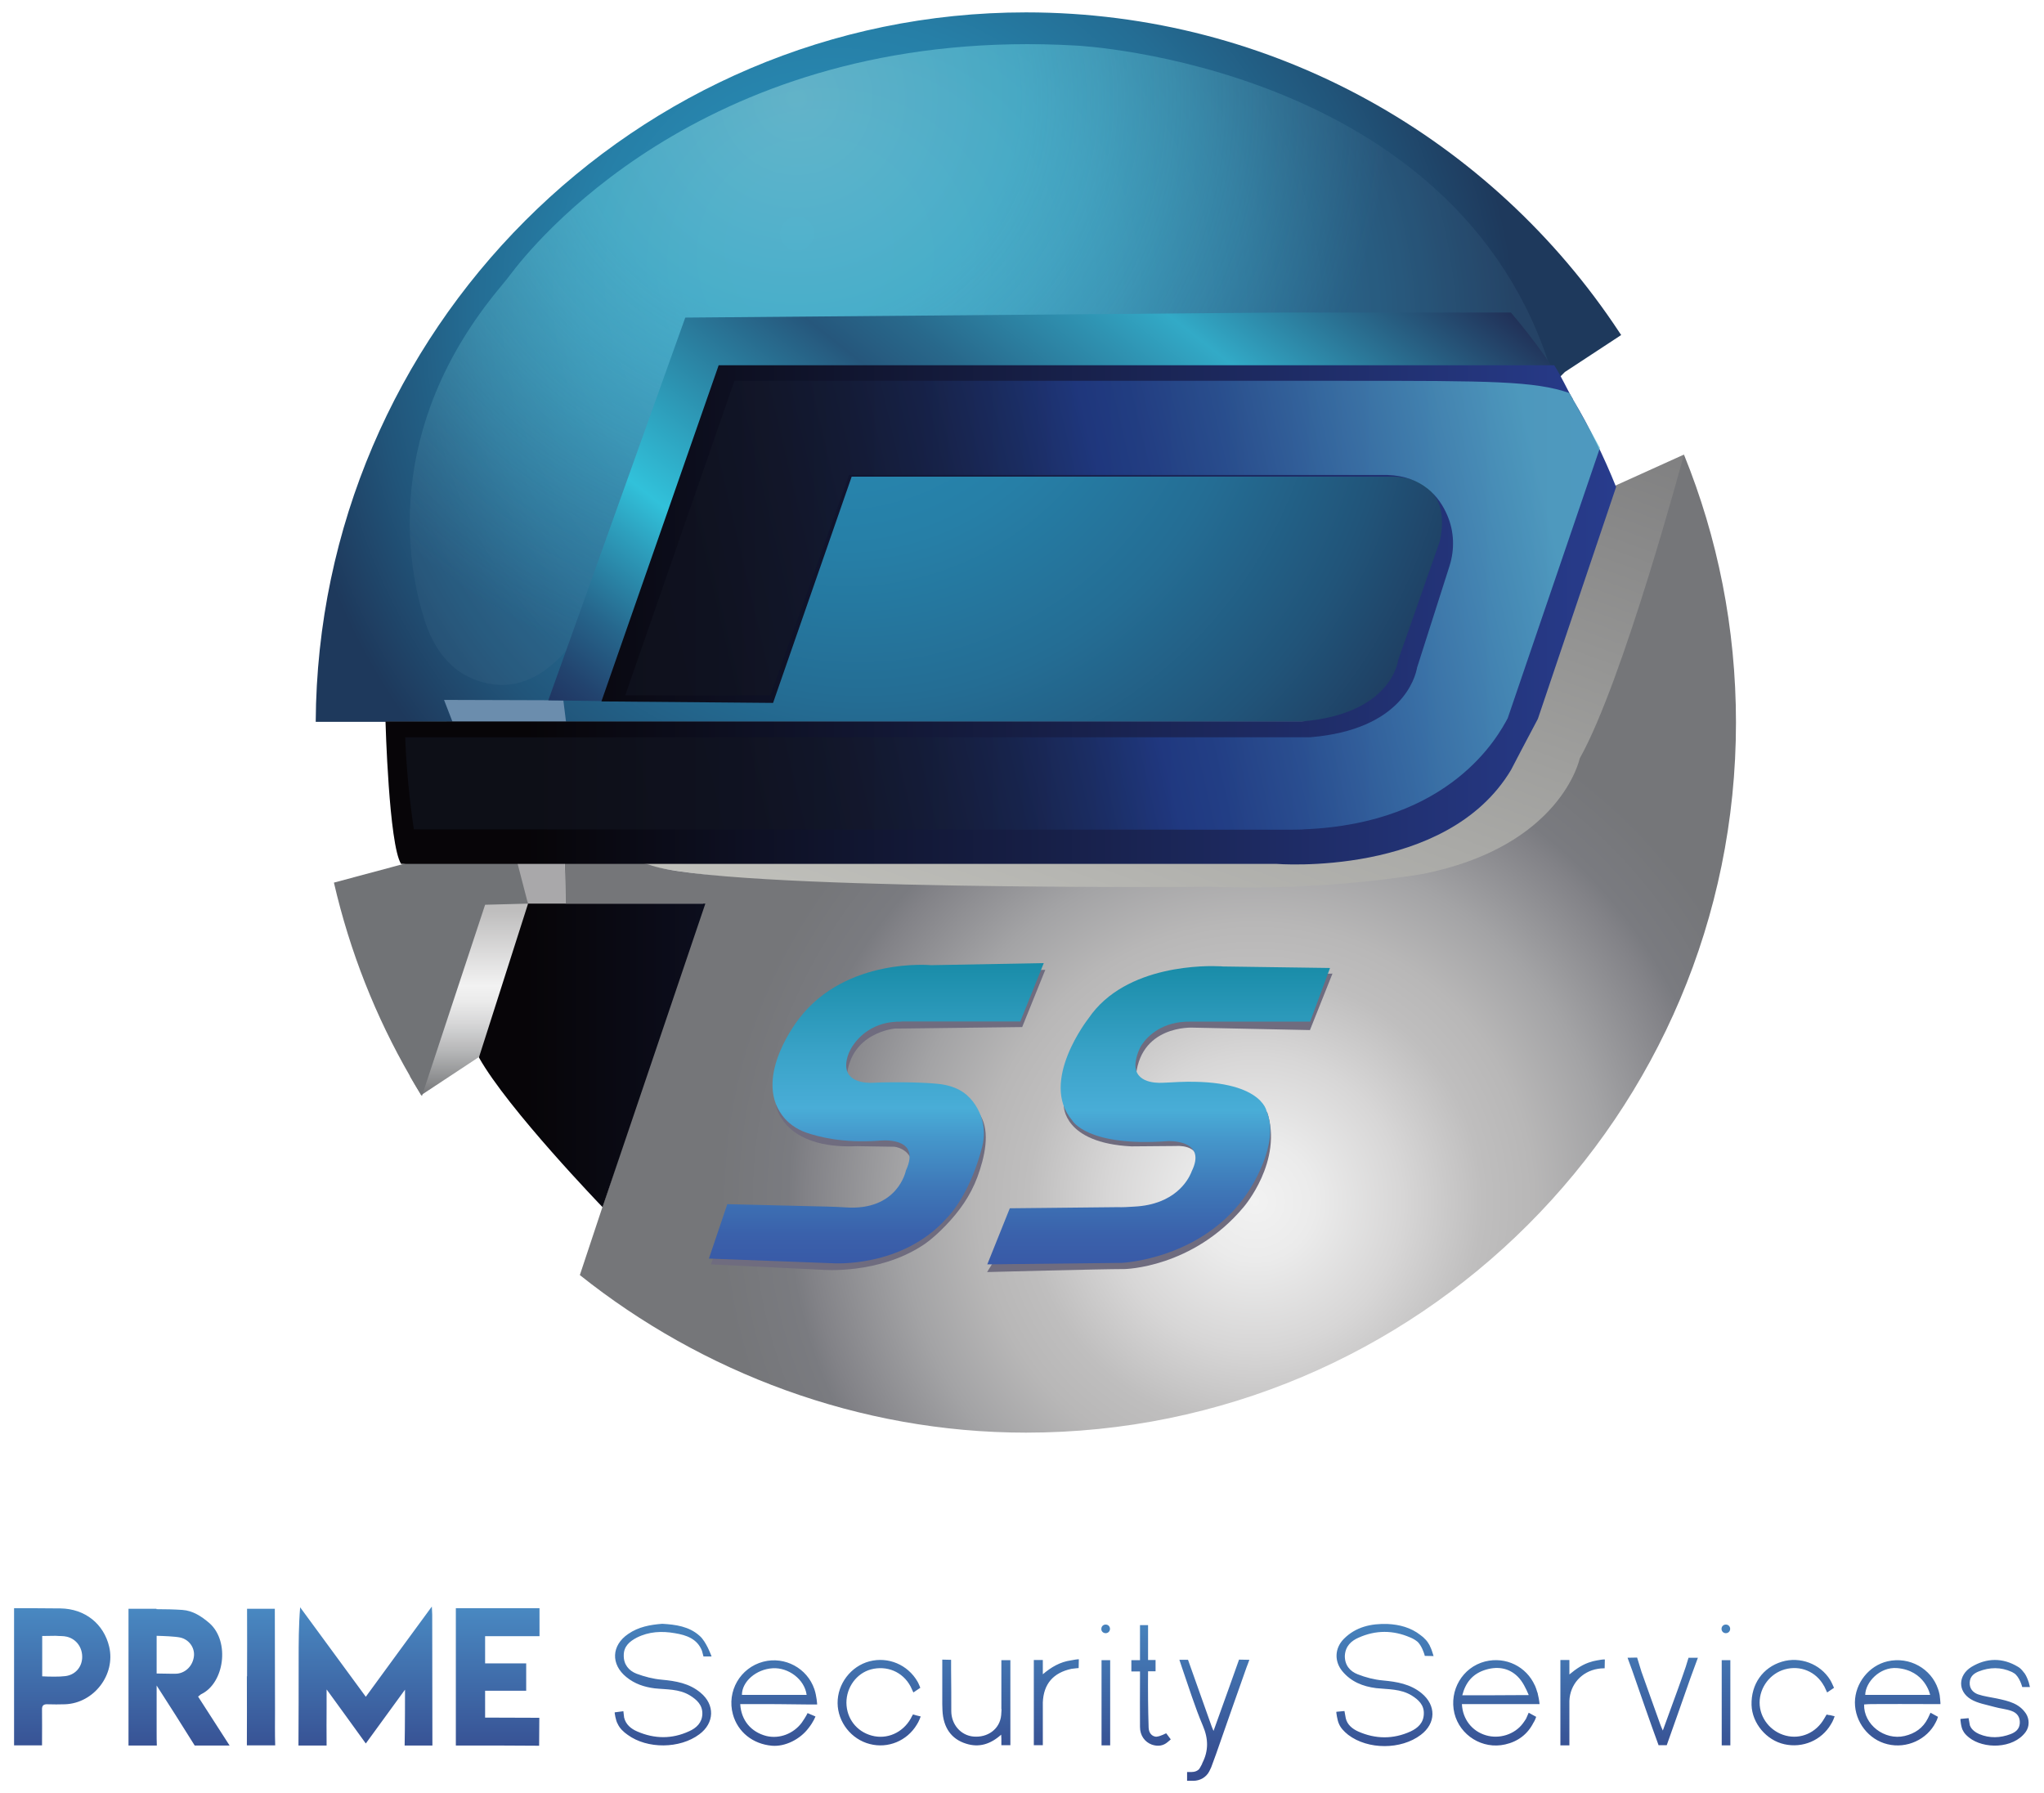 <svg xmlns="http://www.w3.org/2000/svg" xmlns:xlink="http://www.w3.org/1999/xlink" id="Layer_1" x="0px" y="0px" viewBox="0 0 1089.6 956" style="enable-background:new 0 0 1089.6 956;" xml:space="preserve"><style type="text/css">	.st0{fill:url(#SVGID_1_);}	.st1{fill:url(#SVGID_2_);}	.st2{fill:url(#SVGID_3_);}	.st3{fill:#A9A8AA;}	.st4{fill:#717376;}	.st5{fill:url(#SVGID_4_);}	.st6{fill:url(#SVGID_5_);}	.st7{fill:#6F6C7F;}	.st8{fill:url(#SVGID_6_);}	.st9{fill:none;}	.st10{fill:url(#SVGID_7_);}	.st11{fill:url(#SVGID_8_);}	.st12{opacity:0.57;fill:url(#SVGID_9_);}	.st13{fill:#6B8DAD;}	.st14{fill:url(#SVGID_10_);}	.st15{fill:url(#SVGID_11_);}	.st16{opacity:0.67;fill:url(#SVGID_12_);}</style><g>	<linearGradient id="SVGID_1_" gradientUnits="userSpaceOnUse" x1="544.805" y1="949.388" x2="544.805" y2="856.391">		<stop offset="0.117" style="stop-color:#364D90"></stop>		<stop offset="1" style="stop-color:#4989C2"></stop>	</linearGradient>	<path class="st0" d="M587.2,885h4.6v45.4h-4.6V885z M58.2,877.8c3.5,14.9-8.1,30.1-23.5,30.7c-3.1,0.1-6.3,0.1-9.4,0  c-2.2-0.1-3,0.8-2.9,2.9c0.1,4,0,12.9,0,19H7.5v-73.1c8.3,0,16.6,0,24.8,0.1C45.3,857.6,55.3,865.6,58.2,877.8z M35.7,872.5  c-1.9-0.5-4-0.3-6-0.5c0,0-4.8,0.1-7.2,0.1v21.5c3.5,0.2,9.3,0.3,12.2-0.1c5.3-0.6,8.8-4.6,9.1-9.6  C44.1,878.5,40.9,873.8,35.7,872.5z M1064.4,905.4c-3.3-0.7-6.8-1.1-10-2.2c-2.7-1-4.6-3.1-4.4-6.4c0.2-3.2,2.3-4.8,4.8-5.8  c5.8-2.3,11.8-2.4,17.5,0.2c0.3,0.1,0.6,0.3,0.9,0.5v0c0.1,0,0.2,0.1,0.3,0.2c0,0,0,0,0.1,0c3,1.9,4.4,7.4,4.4,7.4l4.1,0  c-0.2-0.9-0.4-1.7-0.6-2.4c-0.7-2.1-1.4-3.6-2-4.5c0,0,0,0,0,0c-0.2-0.4-0.4-0.6-0.6-0.8c0,0,0,0,0,0c-0.9-1.2-1.9-2.4-3.2-3.1  c-8.1-4.9-16.7-4.8-24.8,0.1c-7.1,4.4-7.4,12.9-0.3,17.2c3.6,2.2,8.3,2.9,12.5,4.1c3.1,0.9,6.4,1.1,9.3,2.2c2.8,1,4.5,3.2,4.3,6.5  c-0.2,3.2-2.3,4.8-4.9,5.8c-5.5,2.1-11.2,2.3-16.7,0c-1.9-0.8-4.1-2.4-4.8-4.2c-0.1-0.1-0.1-0.3-0.2-0.4l-0.7-3.9l-4.3,0.4  c-0.2,0,0.3,4.8,1.4,6.4l0,0c0.6,1.2,1.6,2.3,3.1,3.5c7.7,6.2,23.5,6.2,30.2-2.9c1.1-1.5,1.6-3.2,1.6-5c0-1.7-0.5-3.4-1.4-4.8  C1076.4,908.1,1071,906.8,1064.4,905.4z M655.2,899.6c-2.7,7.5-5.4,15-8.3,23.1c-0.5-1.2-0.8-1.8-1-2.4  c-3.8-10.7-8.8-24.7-12.6-35.5h-4.6c0,0,0,0,0,0c0.4,1.2,1,3.1,1.4,4.2c3.6,10.3,6.8,20.8,11.1,30.9c3,7,3.1,13.4-0.3,20  c0,0.1-0.1,0.2-0.1,0.3c0,0,0,0.1,0,0.1c-0.7,1.4-1.4,2.5-1.6,2.8c-0.9,0.9-2.2,1.5-3.9,1.5l-2.5,0l0,1.9c0,0.1,0,0.3,0,0.5l0,2.3  l3.3,0c3.6,0,6.9-1.9,8.5-5c0.4-0.7,0.7-1.5,1.1-2.3c0.1-0.3,2.5-6.8,2.6-7.1c6-17.4,10.1-28.7,16.2-46.1c0.3-0.9,1.1-2.7,1.5-4  l-5.5-0.1C659,888.9,656.5,896,655.2,899.6z M230.2,856.4c-11.6,15.9-23.3,31.7-35.2,48.1c-11.9-16.2-23.4-31.9-35-47.7  c-0.8,9.7-0.8,19.1-0.8,28.5c0,12.9,0,31.5-0.1,45.2h15c-0.1-6.4,0-15.7,0-20.4c0-3.1,0-6.2,0-9.4c0,0,0,0,0.1,0  c6.8,9.4,13.7,18.8,20.8,28.7c6.9-9.5,14.3-19.6,20.9-28.7c0,1.5,0,20.5-0.2,29.8h14.8c0-21.5-0.1-48.8-0.1-69.8  C230.4,859.2,230.2,857.8,230.2,856.4z M105.6,904.4c4.8,7.4,11.2,17.4,16.8,26.1h-18.6c-5.2-8.4-15.5-24.6-20.3-32v3.6  c0,0.2,0,0.4,0,0.6c0,2.7,0,6.2,0,10v10.4c0,2.6,0,5.1,0.1,7.4H68.5c0-7.4,0-15.9,0-24.5v-48.4h14.9v0.2c4.7,0,9.3,0.1,13.8,0.4  c5.6,0.4,10.2,3.4,14.5,7.1c11,9.8,7.9,32.1-4.6,37.9C106.7,903.5,106.3,903.9,105.6,904.4z M96,872.9c-2.9-0.6-9-0.8-12.5-0.9  v20.1c0.4,0,1.7,0,6.4,0.1c1.4,0,2.9,0.1,4.3,0c4.9-0.4,8.7-4.4,9.2-9.5C103.8,878.2,100.7,873.9,96,872.9z M146.6,912.1  c0-15.9-0.1-38-0.1-54.5h-14.8c0.1,10.8,0,26.2,0,36h-0.1c0,10.1,0.1,25.8,0,36.8h15.1C146.5,924.8,146.6,916.2,146.6,912.1z   M339.4,873c6.5-3.3,13.4-3.6,20.3-2.4c6.2,1,12,3,14.5,9.4l0.8,3l4.3,0c0,0-0.2-0.7-0.7-1.8c0,0,0,0,0,0c-0.3-0.8-0.8-1.8-1.3-2.9  c0,0,0,0,0,0c-0.5-1-1.1-2.1-1.8-3.2v0c-0.8-1.2-1.6-2.3-2.7-3.2c-5.5-4.9-12.6-5.9-19.8-6.3c-6.4,0.5-12.6,1.6-18.1,5.4  c-9,6.1-9.4,16.2-1,23c4.4,3.6,9.5,5.3,15,6c6.4,0.7,13,0.2,18.9,3.8c3.7,2.3,6.7,5.1,6.6,9.8c-0.1,4.7-3.2,7.6-7.1,9.3  c-9.1,4.2-18.4,4.1-27.6,0.1c-3.3-1.4-6.1-3.7-7-7.4l0,0l-0.4-3.4l-4.6,0.6c-0.2,0,0.6,4.6,1.5,6c1.1,2.5,3.1,4.4,5.4,6  c10.4,7.6,27.8,7.5,38.2-0.3c8.1-6,8.4-15.8,0.6-22.2c-6-5-13.1-6.2-20.6-6.9c-4.6-0.4-9.2-1.6-13.5-3.2c-4.1-1.6-6.9-4.9-6.8-9.8  C332.5,877.6,335.6,875,339.4,873z M724.2,873c9.1-4.1,18.4-4.1,27.6-0.1c1.5,0.6,2.8,1.4,4,2.4c2.1,2.2,3.2,5.6,3.6,6.9l0.1,0.5  l4.7,0.1c-0.6-2.1-1.2-3.8-1.8-5c-0.2-0.6-0.5-1.1-0.9-1.7c-0.7-1.2-1.3-1.8-1.5-2c0,0,0-0.1-0.1-0.1v0l0,0  c-0.8-0.9-1.7-1.7-2.7-2.4c-5.1-4-11.2-5.6-17.5-5.9c-8.7-0.3-17,1.5-23.4,8c-4.8,4.9-5.1,11.8-0.8,17.1c4.7,5.7,11,8.2,18.1,9.1  c6.4,0.7,13,0.3,18.9,3.9c3.7,2.3,6.7,5.1,6.5,9.8c-0.1,4.8-3.2,7.6-7.1,9.4c-9.2,4.2-18.7,4.1-27.9,0c-3.1-1.4-5.8-3.6-6.6-7  l-0.7-3.9l-4.3,0.4c-0.2,0,0.5,4.6,1.3,6.3c0.9,2.2,2.6,4.1,5,6c10.5,8,28.2,8,38.7,0c8.1-6.1,8.3-15.7,0.4-22.2  c-6-4.9-13.1-6.1-20.6-6.8c-4.6-0.4-9.2-1.6-13.5-3.3c-4.1-1.6-6.9-4.9-6.8-9.9C717.2,877.5,720.3,874.7,724.2,873z M398.5,908.4  h-3.9c0.5,8.7,5.8,14.9,13.9,17c7,1.7,14.5-1.2,18.9-7.1c0.2-0.2,2.5-3.7,3.1-5.1l4.2,1.8c0,0-1,2.8-3.7,6.2l0,0  c-4.5,6-12.5,10-19.5,9.4c-10.2-0.9-18.2-7.3-20.8-16.7c-3.4-12.3,3.9-24.9,16.2-28.1c11.5-3,23.4,3.5,27.2,14.6l0,0  c1.3,3.8,1.5,8.2,1.5,8.2h-4.5c-0.4,0-0.8,0-1.2,0C419.5,908.4,409,908.4,398.5,908.4z M395.5,903.5h34.5  c-1.1-8.3-9.7-14.7-18.1-14.2C403.1,889.8,395.5,896.4,395.5,903.5z M783.5,908.4h-4.2c0.4,8.1,5.4,14.4,12.7,16.6  c7.2,2.2,15.4-0.4,19.8-6.3c0.6-0.8,1.2-1.7,1.7-2.5l0,0l1.4-3.2l4,2.2c0,0-0.7,2.1-1.5,3.2l0,0c-3.1,6.1-8.3,10-15,11.5  c-12.1,2.8-24.2-4.8-27.1-16.6c-2.9-12.2,4.3-24.5,16.3-27.6c11.1-2.8,22.1,2.7,26.6,12.8l0-0.1c0.5,1.1,0.9,2.4,1.3,3.7  c0.1,0.2,0.1,0.3,0.2,0.5c0,0.2,0.1,0.4,0.1,0.6c0.7,2.8,0.9,5.2,0.9,5.2l-3.8,0c-0.5,0-1.1,0-1.8,0  C804.5,908.4,794,908.4,783.5,908.4z M779.5,903.7c11.6,0,22.6,0,33.6-0.1c0.4,0,1.9,0.1,1.8-0.1c-1.5-3.5-3.2-7.1-5.8-9.7  c-5-5-11.5-5.7-18.1-3.4C785.1,892.5,781.3,896.7,779.5,903.7z M486.7,913.9c-0.5,0.9-0.9,1.5-1.2,2.2c-4.3,7.6-12.7,11.3-20.8,9.1  c-8.1-2.2-13.4-9.1-13.5-17.5c0-8.3,5.4-15.7,13.1-17.8c8.4-2.2,16.9,1.2,21.1,9.1l1.5,3.2l3.7-2.5c-0.5-1.1-0.9-2.3-1.5-3.3  c-5.2-9-15.6-13.4-25.6-10.8c-9.9,2.6-17.1,12-17,22.3c0.1,10.1,7.3,19.3,17.2,21.8c9.7,2.5,19.8-1.7,25-10.3l0,0  c1.1-1.6,2.1-4.4,2.1-4.4l-2.4-0.6C488,914.3,487.4,914.1,486.7,913.9z M555.9,892.5v-7.6h-4.8v45.4h4.8v-22.8  c0.4-9.8,5.5-15.8,15.3-17.9c2-0.3,3.8-0.4,3.8-0.4l0.1-4.7c-0.9,0-2.7,0.3-4.2,0.6C565.2,885.9,560.5,888.6,555.9,892.5z   M533.9,911.1c-0.1,1.1-0.1,2.2-0.2,3.2c-0.7,7.5-7.3,12.1-14.8,11.4c-6.7-0.6-11.8-6.4-11.8-13.6c0-7.3,0-14.6-0.1-21.9v-5.4  l-4.7-0.1V898c0,2.8,0,5.7,0,8.5v1.9l0,0c0,1.1,0.1,2.2,0.1,3.3c0.4,9.3,4.8,15.4,12.6,17.8c6.9,2.2,13,0.3,18.7-4.8  c0,0.6,0.1,1.4,0.1,2.2v3.4h4.8V885h-4.8V911.1z M973.9,914l-0.2,0v0c0,0,0,0,0,0c-0.4,0.7-0.9,1.5-1.3,2.2  c-4.3,7.5-12.5,11.1-20.5,9c-8.1-2.1-13.9-9.4-13.9-17.6c0-8.1,5.6-15.5,13.4-17.7c8.2-2.3,16.7,1.1,20.9,8.8c0,0,0,0.1,0.1,0.1  l0,0l1.6,3.4l3.7-2.5c0,0,0,0-0.1-0.1c0,0,0,0,0,0c-0.6-1.3-1.2-2.8-2-4.1c-5.3-8.6-16.1-12.6-25.7-9.7  c-10.3,3.1-16.5,12.1-16.2,23.1c0.3,9.7,7.9,18.8,17.5,20.9c9.8,2.2,19.8-2.1,24.8-10.6c1.1-1.6,2-4.3,2-4.3l-2.4-0.6  C975.1,914.3,974.5,914.2,973.9,914z M589.4,870.6c1.3,0,2.3-1,2.3-2.3c0-1.3-1-2.3-2.3-2.3c-1.3,0-2.3,1-2.3,2.3  C587,869.6,588.1,870.6,589.4,870.6z M917.8,930.4h4.6V885h-4.6V930.4z M920,870.6c1.3,0,2.3-1,2.3-2.3c0-1.3-1-2.3-2.3-2.3  c-1.3,0-2.3,1-2.3,2.3C917.7,869.6,918.7,870.6,920,870.6z M848.4,885.8c-4.4,1.2-8.1,3.7-11.8,6.8v-7.7h-4.8v31.9  c0,3.6,0,7.1,0,10.7c0,0.3,0,0.6,0,0.9v2h4.8v-2c0-0.3,0-0.6,0-0.9c0-1.6,0-3.2,0-4.8v-16c0.3-8.7,6.5-15.7,15.2-17.1  c0.5-0.1,1-0.1,1.5-0.2c1.2-0.1,2.1-0.1,2.1-0.1l0.1-4.7C853.7,884.5,848.3,885.7,848.4,885.8L848.4,885.8z M898.6,888.6  c-1.4,4.2-2.9,8.3-4.4,12.5c-2.5,6.9-5,13.8-7.8,21.4c-0.7-1.6-1.1-2.5-1.4-3.4c-3.3-9.3-6.7-18.6-10-28l-2.3-7.5l-5.1,0.1l2.5,6.8  c4.4,12.6,9.5,27.5,14,39.7c0,0,0,0,0,0.1h4.4c3.9-10.9,8.8-24.9,12.7-36l0,0l3.9-10.6h-5L898.6,888.6z M1028,908.4L1028,908.4  c-10.1-0.1-20.3,0-30.4,0c-1.3,0-2.6,0.1-3.9,0.2c-0.3,10.7,10.9,19.3,21.6,16.8c5.5-1.3,9.8-4.2,12.4-9.4c0.1-0.1,0.1-0.3,0.2-0.4  l1.2-2.6l4,2.2c0,0-0.2,0.5-0.4,1.1c-0.1,0.6-0.6,1.2-0.8,1.8c-4.6,9.2-15.5,14.2-25.7,11.7c-10.1-2.4-17.4-11.9-17.4-22.3  c0.1-10.3,7.5-19.6,17.4-21.9c11.8-2.7,23.3,4,26.9,14.7l0,0c0.3,0.8,0.6,1.9,0.8,2.9c0.1,0.5,0.2,1,0.2,1.5c0,0.3,0.1,0.6,0.1,0.8  c0.2,1.6,0.2,2.9,0.2,2.9l-2.8,0c-0.2,0-0.5,0-0.7,0c-0.6,0-1.3,0-1.9,0L1028,908.4z M1028.9,903.5c0-0.1-2.7-13.1-17.7-14.3  c-9.2-0.7-16.8,7.6-16.9,14.3H1028.9z M616.3,925.8c-2.3-0.2-3.9-2-4-4.9c-0.3-9.3-0.4-20.5-0.3-30h4v-6h-4v-2.9c0-0.1,0-0.2,0-0.2  c0,0,0,0,0-0.1v-15.4h-2.4c0,0,0,0,0,0c0,0,0,0,0,0h-1.9v18.7h-4.6v6h4.6v3.3c0,8.6-0.1,19.1,0,26.3c0,4.5,2.5,8,6.3,9.4  c3.2,1.1,6.1,0.7,8.5-1.4c0.9-0.7,1.6-1.4,1.6-1.4l-2.4-3.2C621.4,923.9,618.9,925.6,616.3,925.8z M249.4,857.3h-2  c-0.2,0-0.4,0-0.5,0c-0.1,0-0.2,0-0.3,0h-3.6v73.2h15.5v0h9.9l19,0.1l0.1-14.9l-28.9-0.1v-14.3h21.9v-14.6h-21.9v-14.5h29v-14.9  h-29H249.4z"></path>	<linearGradient id="SVGID_2_" gradientUnits="userSpaceOnUse" x1="659.836" y1="648.77" x2="659.836" y2="648.77">		<stop offset="0" style="stop-color:#0D0D0E"></stop>		<stop offset="1" style="stop-color:#000000"></stop>	</linearGradient>	<path class="st1" d="M659.8,648.8"></path>	<linearGradient id="SVGID_3_" gradientUnits="userSpaceOnUse" x1="251.516" y1="583.805" x2="251.516" y2="472.684">		<stop offset="2.793296e-03" style="stop-color:#757679"></stop>		<stop offset="5.300017e-02" style="stop-color:#868789"></stop>		<stop offset="0.205" style="stop-color:#B4B5B6"></stop>		<stop offset="0.34" style="stop-color:#D6D6D7"></stop>		<stop offset="0.451" style="stop-color:#EBEBEB"></stop>		<stop offset="0.525" style="stop-color:#F2F2F2"></stop>		<stop offset="0.881" style="stop-color:#BFBEBE"></stop>	</linearGradient>	<path class="st2" d="M284.3,482.6l-24.2,77.7l-35,23.1l-0.6,0.4c-2-3.3-4-6.6-5.9-9.9l11.1-57.2l10.7-37.6l14-6.4l20.7,2.7l5.8,4.6  L284.3,482.6z"></path>	<polygon class="st3" points="285.8,487.7 301.5,482.3 301,456.3 265.3,456.6 264.7,468.4 276.8,476.4  "></polygon>	<path class="st4" d="M281.5,481.7l-22.9,0.6l-33.4,101.1l-0.3,0.9c-0.1-0.2-0.2-0.3-0.3-0.5c-2-3.3-4-6.6-5.9-9.9  c-18.4-31.8-32.2-66.6-40.7-103.4l94-25.2l9,34.7L281.5,481.7z"></path>	<linearGradient id="SVGID_4_" gradientUnits="userSpaceOnUse" x1="551.719" y1="539.807" x2="687.749" y2="166.067">		<stop offset="0" style="stop-color:#C1C1BC"></stop>		<stop offset="0.407" style="stop-color:#A9A9A6"></stop>		<stop offset="1" style="stop-color:#808081"></stop>	</linearGradient>	<path class="st5" d="M313.3,452.8c0,0,39.1,21.5,224.4,20.9c0,0,182.6,24.2,238.5-1.1l78.4-34.4l18.8-40.3l17.2-93.4l7.1-62.2  l-48.4,21.9L803,361l-33.3,52.1c0,0-49.9,9.1-74.1,14.5c-24.2,5.4-94,20.9-94,20.9l-143.9-20.4L313.3,452.8z"></path>	<radialGradient id="SVGID_5_" cx="669.147" cy="640.54" r="287.54" gradientUnits="userSpaceOnUse">		<stop offset="0" style="stop-color:#F2F2F2"></stop>		<stop offset="0.11" style="stop-color:#EBEBEB"></stop>		<stop offset="0.274" style="stop-color:#D7D6D6"></stop>		<stop offset="0.421" style="stop-color:#BFBEBE"></stop>		<stop offset="0.516" style="stop-color:#B8B7B7"></stop>		<stop offset="0.659" style="stop-color:#A3A3A5"></stop>		<stop offset="0.832" style="stop-color:#828287"></stop>		<stop offset="0.866" style="stop-color:#7A7B80"></stop>		<stop offset="0.997" style="stop-color:#757679"></stop>	</radialGradient>	<path class="st6" d="M925.4,385.2c0,209.1-169.5,378.5-378.5,378.5c-89.3,0-173-32.3-237.8-84l65.8-198.1h-73.4l-0.4-21.8l6.1-8.6  l38.7,9.7c36.9,14,299.3,11.8,299.3,11.8c60.9,2.5,113.1-6.8,113.1-6.8c74.1-14.7,83.8-61.6,83.8-61.6  c23.3-41.5,55.5-161.8,55.5-161.8l0.1-0.1C915.6,286.5,925.4,334.7,925.4,385.2z"></path>	<g>		<path class="st7" d="M551.7,517.1l5.5-0.1l-12.3,30.5l-67.9,0.8c0,0-23.6,2-25.6,25.6l-6.6-9.7l4.6-15.3l32.8-23.9l24.2,5.4   c0,0,21.5-1.1,23.1-1.9S551.7,517.1,551.7,517.1z"></path>		<path class="st7" d="M415.8,584.5l-2.1,4.8c0,0,3.5,23.5,43.2,21.7l19.9,0.3c0,0,7.1,0.7,9.1,7.4l2.7-9.1c0,0-3.8-5.8-4.4-6.3   C483.4,602.8,415.8,584.5,415.8,584.5z"></path>		<path class="st7" d="M469.4,649.1c0,0,9.3-4.2,10.3-5s9.9-7.4,10.7-8.6s8.2-7.1,9-8.2c0.8-1.1,4.3-3.6,5.4-5.6s6.7-11.8,7.7-13   c0.9-1.2,10-14.3,10-14.3c5.6,9,2.3,22.8-1.5,33.1c-3.7,9.9-9.5,18.1-16.8,25.7c-7.3,7.6-12.1,10.5-12.1,10.5   c-23.9,15.8-53.7,13.2-53.7,13.2L379,674l2-5.9l25.4,0.1l5.9-1.1l10.6-4.3l13.3,0.5L469.4,649.1z"></path>		<linearGradient id="SVGID_6_" gradientUnits="userSpaceOnUse" x1="467.077" y1="673.572" x2="467.077" y2="513.492">			<stop offset="0" style="stop-color:#395AA7"></stop>			<stop offset="9.733687e-02" style="stop-color:#3A61AB"></stop>			<stop offset="0.243" style="stop-color:#3E76B7"></stop>			<stop offset="0.42" style="stop-color:#4597CB"></stop>			<stop offset="0.517" style="stop-color:#49ADD7"></stop>			<stop offset="0.707" style="stop-color:#39A2C7"></stop>			<stop offset="1" style="stop-color:#198CA8"></stop>		</linearGradient>		<path class="st8" d="M480.5,544.6c-15-0.3-22.8,8.1-26.1,13.1c-1.4,2.2-2.5,4.6-3,7.2c-2.5,12.1,10,12.5,14,12.3   c1.5-0.1,3-0.1,4.5-0.2c15.8-0.3,26.8,0.3,32,1c3.3,0.5,6.5,1.4,9.5,3c6.1,3.3,9.5,8.9,11.3,13.4c2.1,5.4,2.3,11.3,0.9,16.8   c-5.9,23-15.6,34.5-17.7,36.8c-0.4,0.4-0.8,0.9-1.2,1.3c-23.8,26.8-60.8,24.1-60.8,24.1l-66-2.5l9.8-29l53.6,1.3   c3.1,0.1,6.1,0.2,9.2,0.4c28.2,2.1,32.4-19.6,32.4-19.6c8.8-19-14.7-15.9-14.7-15.9c-18.7,1.3-31.7-2-38.6-4.4   c-5-1.8-9.5-4.9-12.6-9.1c-15.7-21,9.1-51.8,9.1-51.8c25.1-32.6,70.2-28.3,70.2-28.3l60.1-1.1l-12.5,31.1H480.5z"></path>	</g>	<g>		<path class="st7" d="M703.5,519.2l6.8-0.2l-12,30.1l-62.5-1.3c0,0-29-1.6-30.4,27.7c0,0-8.1-19.7-8.1-21.8s2.7-18.4,8.9-20.9   s20-10,27.4-10C641,522.8,703.5,519.2,703.5,519.2z"></path>		<path class="st7" d="M588.4,592.1l-21.3-2.5c0,0-0.2,19.7,36,21.5l23.8-0.2c0,0,12.5-1.1,11.3,8.9l2.7-19.5c0,0-12.3-8.9-14.3-8.8   c-2,0.2-11.3,0.4-11.3,0.4"></path>		<path class="st7" d="M539.4,669.6l-8.2,0.4l-5,8.1c0,0,60.3-1.6,73.2-1.6c0,0,36.3-0.5,63.5-33c0,0,21.3-24.5,12.5-51   c0,0-8.4,22-9.1,23.3c-0.7,1.3-8.9,13.6-10.4,17.2c-1.4,3.6-3.8,8.4-10.7,10.6s-40.8,12.2-41.9,12.3c-1.1,0.2-34.5,5-34.5,5   L539.4,669.6z"></path>		<g>			<path class="st9" d="M623.8,649.4c0,0,9.3-4.2,10.4-5c1.1-0.8,10-7.4,10.8-8.6c0.8-1.2,8.2-7.1,9-8.2c0.8-1.1,4.3-3.6,5.4-5.7    c1.1-2,6.7-11.9,7.7-13.1c0.9-1.2,10.1-14.3,10.1-14.3c5.7,9,2.4,22.9-1.5,33.2c-3.8,9.9-9.5,18.2-16.9,25.8    c-7.3,7.6-12.1,10.5-12.1,10.5c-24,15.9-53.9,13.2-53.9,13.2l-66.4,0l5.9-9.1l28.3,0.5l5.9-1.1l10.6-4.3l13.3,0.5L623.8,649.4z"></path>			<linearGradient id="SVGID_7_" gradientUnits="userSpaceOnUse" x1="617.671" y1="674.038" x2="617.671" y2="514.941">				<stop offset="0" style="stop-color:#395AA7"></stop>				<stop offset="9.733687e-02" style="stop-color:#3A61AB"></stop>				<stop offset="0.243" style="stop-color:#3E76B7"></stop>				<stop offset="0.42" style="stop-color:#4597CB"></stop>				<stop offset="0.517" style="stop-color:#49ADD7"></stop>				<stop offset="0.707" style="stop-color:#39A2C7"></stop>				<stop offset="1" style="stop-color:#198CA8"></stop>			</linearGradient>			<path class="st10" d="M571.6,597.3c-17.9-20.8,8.7-54.5,8.7-54.5c19.8-29.2,64.1-28,69.8-27.7c0.5,0,1.1,0,1.6,0.1L709,516    l-10.6,28.6h-63.6c-15-0.3-22.9,7.5-26.2,12.4c-1.4,2.2-2.5,5.2-3,7.8c-2.5,12.2,10,12.6,14,12.4c1.5-0.1,3-0.1,4.5-0.2    c48.3-3.1,51.1,15.4,51.1,15.4c7.5,17.4-9.5,42.4-9.5,42.4c-23.6,36.5-67.7,38.4-67.7,38.4l-71.7,0.8l12-29.9l57.2-0.6    c3.1,0.1,6.1-0.1,9.2-0.3c21.7-1.1,28.6-14.2,30.2-17.9c0.3-0.8,0.6-1.5,1-2.3c6.7-15.7-13.3-14.7-13.3-14.7    C579.4,611.5,571.6,597.3,571.6,597.3z"></path>		</g>	</g>			<radialGradient id="SVGID_8_" cx="490.496" cy="202.017" r="373.693" fx="423.284" fy="122.603" gradientUnits="userSpaceOnUse">		<stop offset="0" style="stop-color:#288DB6"></stop>		<stop offset="0.193" style="stop-color:#2889B2"></stop>		<stop offset="0.375" style="stop-color:#267FA7"></stop>		<stop offset="0.553" style="stop-color:#246D94"></stop>		<stop offset="0.728" style="stop-color:#215479"></stop>		<stop offset="0.877" style="stop-color:#1E395C"></stop>	</radialGradient>	<path class="st11" d="M864.2,178.6l-30,19.7l-13.4,13.4L797.1,237l-5.4,74.1l-64.4,73.7h-559C169.5,176.7,338.6,6.6,546.9,6.6  c132.2,0,248.6,67.8,316.3,170.5C863.5,177.6,863.9,178.1,864.2,178.6z"></path>	<radialGradient id="SVGID_9_" cx="424.474" cy="52.584" r="386.347" gradientUnits="userSpaceOnUse">		<stop offset="0" style="stop-color:#8FD4DC"></stop>		<stop offset="0.307" style="stop-color:#61C8DA"></stop>		<stop offset="0.419" style="stop-color:#60C4D7;stop-opacity:0.853"></stop>		<stop offset="0.526" style="stop-color:#5CB9CD;stop-opacity:0.712"></stop>		<stop offset="0.632" style="stop-color:#56A5BD;stop-opacity:0.573"></stop>		<stop offset="0.735" style="stop-color:#4E8AA7;stop-opacity:0.436"></stop>		<stop offset="0.816" style="stop-color:#467091;stop-opacity:0.331"></stop>	</radialGradient>	<path class="st12" d="M316.4,323.8c0,0-23.9,56.8-66.3,37.2c-11.8-5.5-19.5-17.2-23.5-29.6c-9.5-29.2-23-102.4,39.9-178.1  c2.3-2.7,4.5-5.5,6.7-8.4c16.5-21.5,110.7-131.5,300.6-120.6c0,0,203.3,9.8,253.3,174.1l-52.3,53.1l-11.3-27.4h-94.2l-57.2,4h-70.1  l-90.2,8.1l-14.5,7.2L405,265.2l-19.3,25L316.4,323.8z"></path>	<polyline class="st13" points="245.1,394.8 236.7,373.1 300.3,373.3 303.7,400.7  "></polyline>	<linearGradient id="SVGID_10_" gradientUnits="userSpaceOnUse" x1="396.29" y1="454.525" x2="691.085" y2="77.204">		<stop offset="0" style="stop-color:#203562"></stop>		<stop offset="3.681523e-02" style="stop-color:#22436E"></stop>		<stop offset="0.106" style="stop-color:#26668C"></stop>		<stop offset="0.199" style="stop-color:#2D9FBD"></stop>		<stop offset="0.249" style="stop-color:#31C1DA"></stop>		<stop offset="0.511" style="stop-color:#26577C"></stop>		<stop offset="0.576" style="stop-color:#28688B"></stop>		<stop offset="0.702" style="stop-color:#2F93B2"></stop>		<stop offset="0.763" style="stop-color:#32AAC7"></stop>		<stop offset="1" style="stop-color:#213057"></stop>	</linearGradient>	<path class="st14" d="M838.6,213.1l-58.7,4l-44.6,10.7l-58.5,9.7l-53.2-5.9l-126.2,4.8h-56.4l-15.6-0.5l-27.9,49.9l-54.1,88.3  l-51.1-0.8l73-204l318.9-2.7h121.2C817.8,181.1,828.9,196.7,838.6,213.1z"></path>	<linearGradient id="SVGID_11_" gradientUnits="userSpaceOnUse" x1="205.54" y1="419.077" x2="861.504" y2="419.077">		<stop offset="0.115" style="stop-color:#070508"></stop>		<stop offset="1" style="stop-color:#283C8D"></stop>	</linearGradient>	<path class="st15" d="M281.5,481.7l94.5,0l-54.8,161.8c0,0-50.5-52.3-65.9-79.8L281.5,481.7z M838.6,213.1  c-3.2-5.5-6.6-13.1-10.1-18.4c0.2,0-445.4,0-445.4,0l-62.5,179.2l91.5,0.8L454,254.1h288.3c0,0,33.1-1.3,25.2,34.5l-22.2,63.4  c0,0-3.2,28.7-51.5,32.6H205.5c0,0,1.8,65.8,8.3,75.9h466.4c0,0,90.9,7.5,125.3-50.1c0,0,9.3-17.9,14.3-27.2l41.7-123.6  C855,243.4,847.4,227.9,838.6,213.1z"></path>	<linearGradient id="SVGID_12_" gradientUnits="userSpaceOnUse" x1="229.764" y1="397.719" x2="849.972" y2="252.589">		<stop offset="0.145" style="stop-color:#11131E"></stop>		<stop offset="0.257" style="stop-color:#111421"></stop>		<stop offset="0.337" style="stop-color:#13182A"></stop>		<stop offset="0.407" style="stop-color:#151E3A"></stop>		<stop offset="0.471" style="stop-color:#182650"></stop>		<stop offset="0.531" style="stop-color:#1C326D"></stop>		<stop offset="0.588" style="stop-color:#213F8F"></stop>		<stop offset="0.595" style="stop-color:#224194"></stop>		<stop offset="0.639" style="stop-color:#264A99"></stop>		<stop offset="0.709" style="stop-color:#3061A5"></stop>		<stop offset="0.796" style="stop-color:#4186B9"></stop>		<stop offset="0.955" style="stop-color:#61C8DA"></stop>	</linearGradient>	<path class="st16" d="M684.9,442.3l-464.3-0.2c-3.5-23.6-4.4-42.7-4.6-49.1h482.3l0.2,0c48.7-4,56-31.9,56.9-37.1l17.3-54.2  c2.8-8.8,2.5-18.3-1.1-26.8c-4.3-10.2-13.3-21.1-32-21.7c-0.2,0-287,0-287,0l-41.9,117.5h-77.4L391.5,203c29.5,0,205.2,0,325.7,0  c78,0,100.8,0.1,119.4,6.5c1.3,2.3,16.4,29.4,16.3,29.2l-49.2,144.2c-4.8,8.9-29.9,56.2-108.9,59.2  C694.8,442.3,684.9,442.3,684.9,442.3z"></path></g></svg>